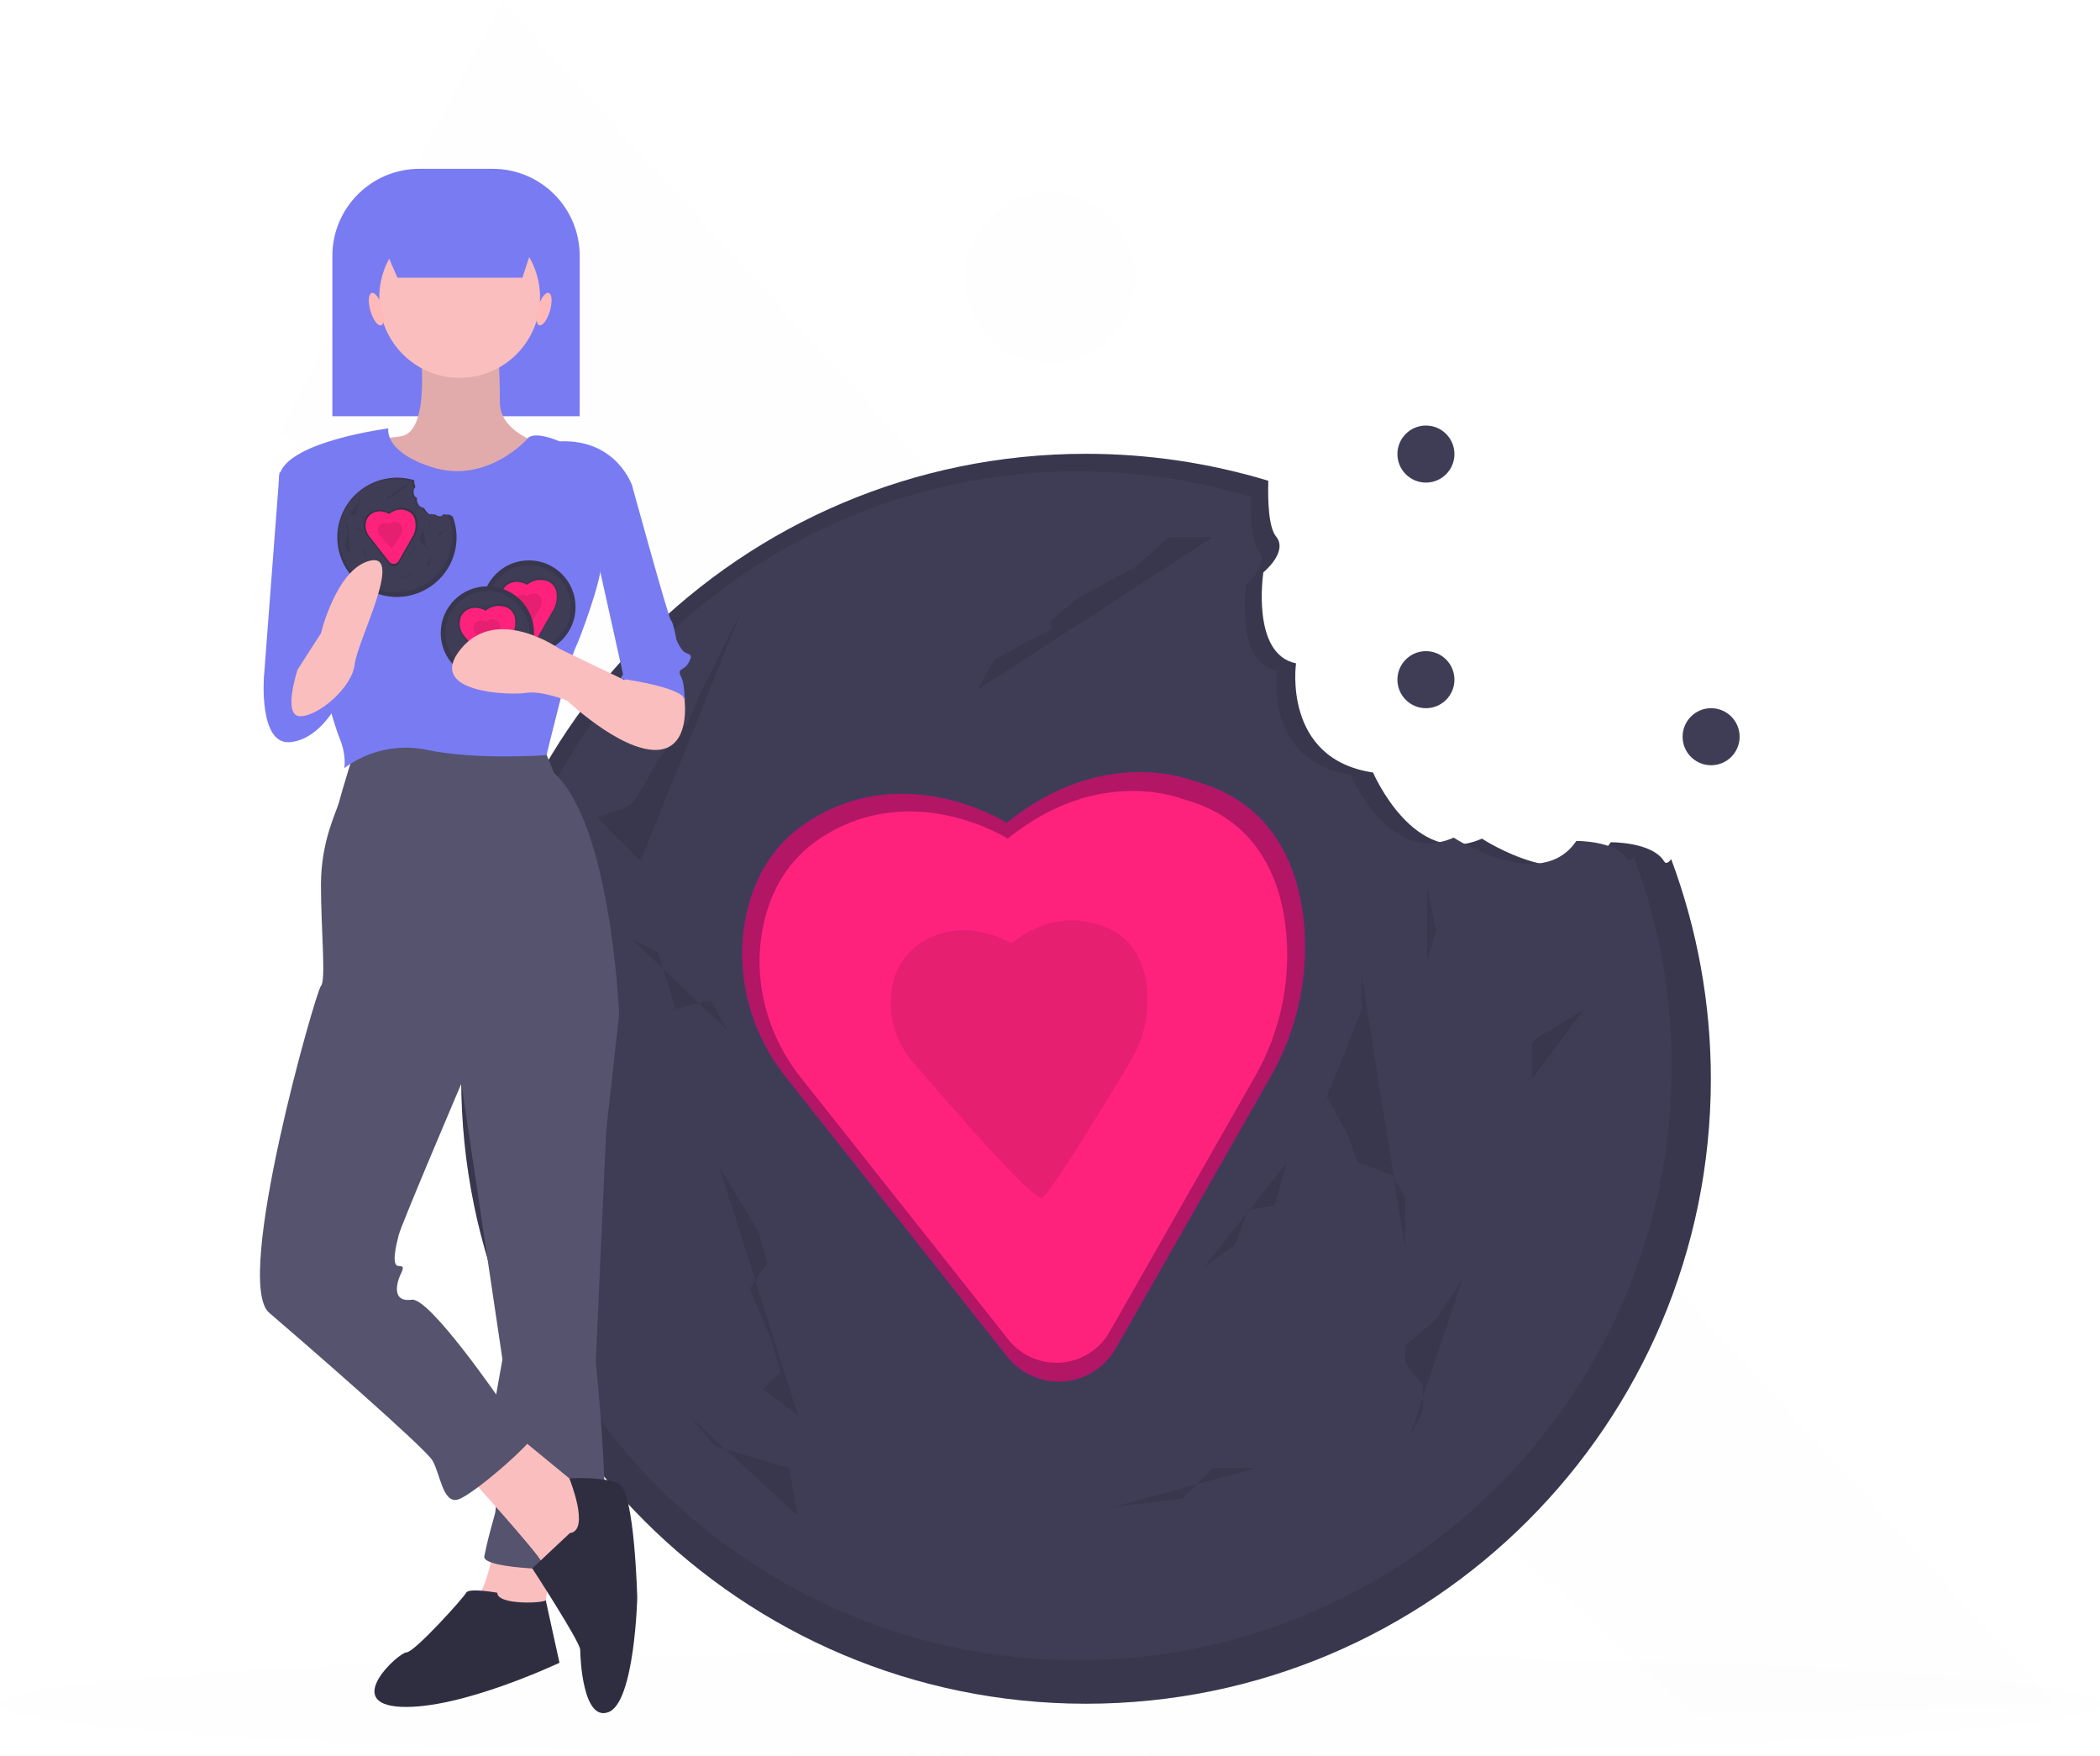 <svg version="1.1" id="b4f74b74-9f48-4ac7-9642-0389d8d43dd0" xmlns="http://www.w3.org/2000/svg" x="0" y="0" viewBox="0 0 810 677.1" style="enable-background:new 0 0 810 677.1" xml:space="preserve"><style>.st0{opacity:.1;fill:#f2f2f2}.st1{fill:#3f3d56}.st2{opacity:.1;enable-background:new}.st5{fill:#ff227d}.st6{fill:#797bf2}.st7{fill:#fbbebe}.st8{fill:#55536e}.st9{fill:#2f2e41}.st10{fill:#ffb9b9}</style><path class="st0" d="M653.4 661.1 108 166.1 193.3 0 793 657.1z"/><circle class="st0" cx="405" cy="107.1" r="33"/><circle class="st1" cx="550" cy="175.1" r="11"/><circle class="st1" cx="550" cy="262.1" r="11"/><circle class="st1" cx="660" cy="284.1" r="11"/><ellipse class="st0" cx="405" cy="657.1" rx="405" ry="20"/><path class="st1" d="M641.9 332.2c-4.6-7.6-20.6-7.4-20.6-7.4-14.6 21.7-49.7-1.4-49.7-1.4-26.1 11.7-42-25.5-42-25.5-35.1-5.2-29.7-42.1-29.7-42.1-17.5-3.5-12.6-35.1-12.6-35.1s9.7-7.9 4.9-13.8c-3-3.7-3.2-14.3-3-21.5-22.8-6.9-46.5-10.4-70.3-10.4-133.1 0-241 107.9-241 241s107.9 241 241 241 241-107.9 241-241c0-28.9-5.2-57.6-15.3-84.7-1.1 1.5-2.1 1.9-2.7.9z"/><path class="st2" d="M641.9 332.2c-4.6-7.6-20.6-7.4-20.6-7.4-14.6 21.7-49.7-1.4-49.7-1.4-26.1 11.7-42-25.5-42-25.5-35.1-5.2-29.7-42.1-29.7-42.1-17.5-3.5-12.6-35.1-12.6-35.1s9.7-7.9 4.9-13.8c-3-3.7-3.2-14.3-3-21.5-22.8-6.9-46.5-10.4-70.3-10.4-133.1 0-241 107.9-241 241s107.9 241 241 241 241-107.9 241-241c0-28.9-5.2-57.6-15.3-84.7-1.1 1.5-2.1 1.9-2.7.9z"/><path class="st1" d="M627.6 331.3c-4.4-7.2-19.6-7-19.6-7-13.9 20.6-47.3-1.3-47.3-1.3-24.8 11.1-39.9-24.3-39.9-24.3-33.4-5-28.2-40-28.2-40-16.6-3.3-11.9-33.4-11.9-33.4s9.2-7.6 4.7-13.1c-2.9-3.5-3.1-13.6-2.8-20.5-21.7-6.6-44.2-9.9-66.8-9.9-126.8 0-229.4 102.6-229.4 229.2S289 640.2 415.6 640.2 644.8 537.6 644.8 411c0-27.5-4.9-54.8-14.6-80.5-1.1 1.3-2 1.7-2.6.8z"/><path d="M388.3 317.3s-39.5-25.2-77.3 0c-13.2 8.8-19.8 21.3-22.8 33.9-5.3 22.4.5 46 14.8 64L388.4 523c6 7.7 15.8 11.2 25.3 9.2.2 0 .4-.1.6-.1 6.8-1.7 12.6-6.1 16.1-12.2l59.4-104.2c11-19 15.5-41 12.8-62.8-2.8-21.4-13.1-44-42.3-51.8-.2 0-34.3-14.3-72 16.2z" style="fill:#671cc9"/><path d="M388.3 317.3s-39.5-25.2-77.3 0c-13.2 8.8-19.8 21.3-22.8 33.9-5.3 22.4.5 46 14.8 64L388.4 523c6 7.7 15.8 11.2 25.3 9.2.2 0 .4-.1.6-.1 6.8-1.7 12.6-6.1 16.1-12.2l59.4-104.2c11-19 15.5-41 12.8-62.8-2.8-21.4-13.1-44-42.3-51.8-.2 0-34.3-14.3-72 16.2z" style="fill:#b21664"/><path class="st5" d="M388.7 323.4s-37.1-23.6-72.5 0c-12.4 8.3-18.6 20-21.4 31.8-5 21 .5 43.1 13.9 60.1l80.1 101.1c5.6 7.2 14.8 10.5 23.7 8.6.2 0 .3-.1.5-.1 6.4-1.6 11.9-5.7 15.1-11.5l55.7-97.8c10.3-17.8 14.5-38.5 12-58.9-2.6-20.1-12.3-41.3-39.7-48.6 0 .1-32-13.4-67.4 15.3z"/><path class="st2" d="M390.1 363.8s-18-11.5-35.3 0c-5.3 3.6-9.1 9.2-10.4 15.5-2.3 10.3.2 21 6.8 29.2 0 0 46.2 54.4 50.5 53.4.1 0 .2 0 .3-.1 3.1-.7 34.4-53.1 34.4-53.1 5-8.7 7.1-18.7 5.9-28.7-1.3-9.8-6-20.1-19.3-23.6-.1.1-15.7-6.5-32.9 7.4zM277.4 449.8l5.1 8.4 10.1 16.9 3.4 11.8-6.8 10.1 8.5 20.2L301 529l-6.7 6.7 13.5 10.1M525.2 375.6v13.5l-8.5 21.9-5 11.8 8.4 15.2 3.4 10.1 13.5 5.1 5 8.4v20.2M611.1 389.1l-13.5 8.4s-6.7 3.4-6.7 5.1v13.5M550.5 341.9l3.3 16.9-3.3 11.8M563.9 493.6l-10.1 15.2-11.8 10.1v6.7l6.8 8.5v10.1l-5.1 10.1M467.9 207.1H451l-13.5 11.8-21.9 11.8-10.1 8.4v3.4l-21.9 11.8-6.7 11.8M285.9 235.8l-15.2 30.3-5.1 11.8-11.8 15.2s-8.4 15.2-10.1 16.9-13.5 5.1-13.5 5.1l16.9 16.9M218.4 352l-3.3 21.9 3.3 13.5V411l-10.1 43.8 10.1 11.8 11.8 15.2M243.7 362.1l10.1 5.1 6.8 21.9 13.5-3.4 6.7 11.8M429.1 581.2l27-3.3 11.8-11.8h16.8M265.6 545.8l10.1 11.8 16.9 5.1 11.8 3.4 3.4 18.5M464.5 488.5l11.8-8.4 5.1-13.5 10.1-1.6 5-16.9"/><path class="st6" d="M161.8 65.1H190c18.6 0 33.6 15 33.6 33.6v61.8h-95.4V98.7c0-18.6 15.1-33.6 33.6-33.6z"/><path class="st7" d="M190.8 595.2s-3 19-8 22 26 10 26 10l5-30-23-2z"/><path class="st8" d="m227.8 378.2 11 13-5 45-4 89s8 77 0 79-44 1-43-4 2-9 4-16-2-32-2-32l5-28-18-121 52-25z"/><path class="st9" d="M191.8 614.2s-11-2-12 0-20 23-23 23-25 20-2 21 61-17 61-17-5.6-25.4-5.3-24.2-18.7 2.2-18.7-2.8z"/><path class="st7" d="M179.8 568.2s28 31 29 34 16 0 16 0l6-20-5-7-28-23-18 16z"/><path class="st9" d="m219.8 591.2-14.5 13.6s18.5 28.4 18.5 31.4 1 28 11 24 11-44 11-44-1-41-7-44-19.2-2.1-19.2-2.1 8.2 20.1.2 21.1z"/><path class="st8" d="M136.8 289.2s-5 16-6 20-7 15-7 32 2 37 0 39-34 114-20 126 60 52 63 57 4 17 10 15 29-22 30-26-13-11-13-11-28-41-35-40-6-5-5-8 3-5 0-5-1-8 0-12 24-58 24-58l61-27s-3-73-25-93l-5-12s-56-4-72 3z"/><path class="st7" d="M161.8 131.2s5 35-7 37-22 1-22 2 30 32 30 32l28-2 25-27s-23-4-23-18-1-24-1-24h-30z"/><path class="st2" d="M161.8 131.2s5 35-7 37-22 1-22 2 30 32 30 32l28-2 25-27s-23-4-23-18-1-24-1-24h-30z"/><circle class="st7" cx="177.3" cy="114.7" r="31"/><path class="st6" d="M149.8 165.2s-39 5-42 18 20 94 23 101 2 12 2 12c9.2-6.8 20.8-9.4 32-7 19 4 46 2 46 2s9-37 11-41 10-26 10-32 12-31 12-31-6-18-28-17c0 0-9.6-4.3-12.3-1.1s-17.7 17.1-36.7 11.1-17-15-17-15z"/><path class="st6" d="M118.8 182.2h-11l-6 79s22 6 25 2-8-81-8-81zM224.8 182.2l19 5s14 51 15 52 2 7 2 7 0 1 2 4 5 1 3 5-5 2-3 6 1 15 1 15-5-19-23-14l-12-54-4-26zM201.5 107.1h-48.2l-10.9-25h67.3z"/><ellipse transform="rotate(-16.158 145.24 119.254)" class="st10" cx="145.2" cy="119.2" rx="2.4" ry="6.5"/><ellipse transform="rotate(-73.841 209.856 119.248)" class="st10" cx="209.9" cy="119.2" rx="6.5" ry="2.4"/><circle class="st1" cx="204" cy="234.1" r="18"/><circle class="st2" cx="204" cy="234.1" r="18"/><circle class="st1" cx="204" cy="234.1" r="16.2"/><path class="st2" d="M203.3 224.9s-4.1-2.6-8.1 0c-1.2.8-2.1 2.1-2.4 3.5-.5 2.3 0 4.8 1.5 6.7l8.9 11.3c.6.8 1.7 1.2 2.6 1h.1c.7-.2 1.3-.6 1.7-1.3l6.2-10.9c1.1-2 1.6-4.3 1.3-6.6-.1-2.6-1.9-4.8-4.4-5.4.1 0-3.5-1.5-7.4 1.7z"/><path class="st5" d="M203.3 225.5s-3.9-2.5-7.6 0c-1.1.8-2 2-2.2 3.3-.5 2.2 0 4.5 1.5 6.3l8.4 10.6c.6.8 1.5 1.1 2.5.9h.1c.7-.2 1.2-.6 1.6-1.2l5.8-10.2c1.1-1.9 1.5-4 1.3-6.2-.1-2.4-1.8-4.5-4.2-5.1-.1.1-3.5-1.3-7.2 1.6z"/><path class="st2" d="M203.5 229.8c-1.1-.7-2.6-.7-3.7 0-.6.4-.9 1-1.1 1.6-.2 1.1 0 2.2.7 3.1 0 0 4.8 5.7 5.3 5.6.3-.1 3.6-5.6 3.6-5.6.5-.9.7-2 .6-3-.1-1.2-.9-2.2-2-2.5-1.2-.4-2.5-.1-3.4.8z"/><circle class="st1" cx="188" cy="244.1" r="18"/><circle class="st2" cx="188" cy="244.1" r="18"/><circle class="st1" cx="188" cy="244.1" r="16.2"/><path class="st2" d="M187.3 234.9s-4.1-2.6-8.1 0c-1.2.8-2.1 2.1-2.4 3.5-.5 2.3 0 4.8 1.5 6.7l8.9 11.3c.6.8 1.7 1.2 2.6 1h.1c.7-.2 1.3-.6 1.7-1.3l6.2-10.9c1.1-2 1.6-4.3 1.3-6.6-.1-2.6-1.9-4.8-4.4-5.4.1 0-3.5-1.5-7.4 1.7z"/><path class="st5" d="M187.3 235.5s-3.9-2.5-7.6 0c-1.1.8-2 2-2.2 3.3-.5 2.2 0 4.5 1.5 6.3l8.4 10.6c.6.8 1.5 1.1 2.5.9h.1c.7-.2 1.2-.6 1.6-1.2l5.8-10.2c1.1-1.9 1.5-4 1.3-6.2-.1-2.4-1.8-4.5-4.2-5.1-.1.1-3.5-1.3-7.2 1.6z"/><path class="st2" d="M187.5 239.8c-1.1-.7-2.6-.7-3.7 0-.6.4-.9 1-1.1 1.6-.2 1.1 0 2.2.7 3.1 0 0 4.8 5.7 5.3 5.6.3-.1 3.6-5.6 3.6-5.6.5-.9.7-2 .6-3-.1-1.2-.9-2.2-2-2.5-1.2-.4-2.5-.1-3.4.8z"/><path class="st1" d="M174.3 199.1c-.4-.7-2-.7-2-.7-1.4 2.1-4.7-.1-4.7-.1-2.5 1.1-4-2.4-4-2.4-3.3-.5-2.8-4-2.8-4-1.7-.3-1.2-3.3-1.2-3.3s.9-.8.5-1.3c-.3-.6-.4-1.4-.3-2.1-12.1-3.7-25 3.2-28.7 15.3s3.2 25 15.3 28.7c12.1 3.7 25-3.2 28.7-15.3 1.5-4.8 1.3-10-.5-14.8-.2 0-.3.1-.3 0z"/><path class="st2" d="M174.3 199.1c-.4-.7-2-.7-2-.7-1.4 2.1-4.7-.1-4.7-.1-2.5 1.1-4-2.4-4-2.4-3.3-.5-2.8-4-2.8-4-1.7-.3-1.2-3.3-1.2-3.3s.9-.8.5-1.3c-.3-.6-.4-1.4-.3-2.1-12.1-3.7-25 3.2-28.7 15.3s3.2 25 15.3 28.7c12.1 3.7 25-3.2 28.7-15.3 1.5-4.8 1.3-10-.5-14.8-.2 0-.3.1-.3 0z"/><path class="st1" d="M172.9 199c-.4-.7-1.9-.7-1.9-.7-1.3 2-4.5-.1-4.5-.1-2.4 1.1-3.8-2.3-3.8-2.3-3.2-.5-2.7-3.8-2.7-3.8-1.6-.3-1.1-3.2-1.1-3.2s.9-.7.4-1.2c-.3-.6-.4-1.3-.3-2-11.5-3.5-23.8 3-27.3 14.5s3 23.8 14.5 27.3 23.8-3 27.3-14.5c1.4-4.6 1.2-9.5-.4-14 0 0-.1.1-.2 0z"/><path class="st2" d="M150.1 197.7s-3.8-2.4-7.4 0c-1.1.8-1.9 1.9-2.2 3.2-.5 2.1 0 4.4 1.4 6.1l8.1 10.3c.6.7 1.5 1.1 2.4.9h.1c.7-.2 1.2-.6 1.5-1.2l5.7-9.9c1-1.8 1.5-3.9 1.2-6-.1-2.4-1.8-4.4-4-4.9 0-.1-3.2-1.5-6.8 1.5z"/><path class="st2" d="M150.1 197.7s-3.8-2.4-7.4 0c-1.1.8-1.9 1.9-2.2 3.2-.5 2.1 0 4.4 1.4 6.1l8.1 10.3c.6.7 1.5 1.1 2.4.9h.1c.7-.2 1.2-.6 1.5-1.2l5.7-9.9c1-1.8 1.5-3.9 1.2-6-.1-2.4-1.8-4.4-4-4.9 0-.1-3.2-1.5-6.8 1.5z"/><path class="st5" d="M150.1 198.2s-3.5-2.3-6.9 0c-1 .7-1.8 1.8-2 3-.5 2 0 4.1 1.3 5.7l7.6 9.7c.5.7 1.4 1 2.3.8.6-.2 1.1-.5 1.4-1.1l5.3-9.3c1-1.7 1.4-3.7 1.1-5.6-.1-2.2-1.6-4.1-3.8-4.6.1 0-2.9-1.3-6.3 1.4z"/><path class="st2" d="M150.2 202.1c-1-.6-2.3-.6-3.4 0-.5.3-.9.9-1 1.5-.2 1 0 2 .6 2.8 0 0 4.4 5.2 4.8 5.1 1.2-1.6 2.3-3.3 3.3-5.1.5-.8.7-1.8.6-2.7-.1-1.1-.8-2-1.8-2.3-1-.4-2.2-.1-3.1.7zM139.5 210.3l.5.8.9 1.6.4 1.1-.7 1 .8 1.9.3 1.2-.6.6 1.3 1M163.1 203.2v1.3l-.8 2.1-.5 1.1.8 1.5.4.9 1.3.5.4.8v2M171.3 204.5l-1.3.8s-.6.3-.6.5v1.3M165.5 200l.4 1.6-.4 1.1M166.8 214.5l-.9 1.4-1.2 1v.6l.7.8v1l-.5 1M157.7 187.1h-1.6l-1.3 1.2-2.1 1.1-1 .8v.3l-2.1 1.1-.6 1.2M140.3 189.9l-1.4 2.9-.5 1.1-1.1 1.4s-.8 1.4-1 1.6c-.4.2-.8.4-1.3.5l1.6 1.6M133.9 201l-.4 2.1.4 1.2v2.3l-1 4.2 1 1.1 1.1 1.5M136.3 201.9l.9.5.7 2.1 1.3-.3.6 1.1M154 222.8l2.5-.3 1.2-1.1h1.6M138.4 219.5l.9 1.1 1.6.5 1.2.3.3 1.8M157.3 214l1.2-.8.5-1.3.9-.2.5-1.6"/><path class="st6" d="m104.8 253.2-3 8s-2 26 10 25 19-16 19-16-7-19-15-17-11 0-11 0z"/><path class="st7" d="M114.8 258.2s-6 18 1 18 20-11 21-20 19-43 6-40-19 28-19 28l-9 14zM257.8 259.2l6.2 10.4s2.8 19.6-11.2 19.6-34-19-34-19-10-4-16-3-39 0-25-17 38 0 38 0l25 12 13-7 4 4z"/><path class="st6" d="m249.3 245.7-10 16s23 3 25 8-9-26-9-26l-6 2z"/></svg>